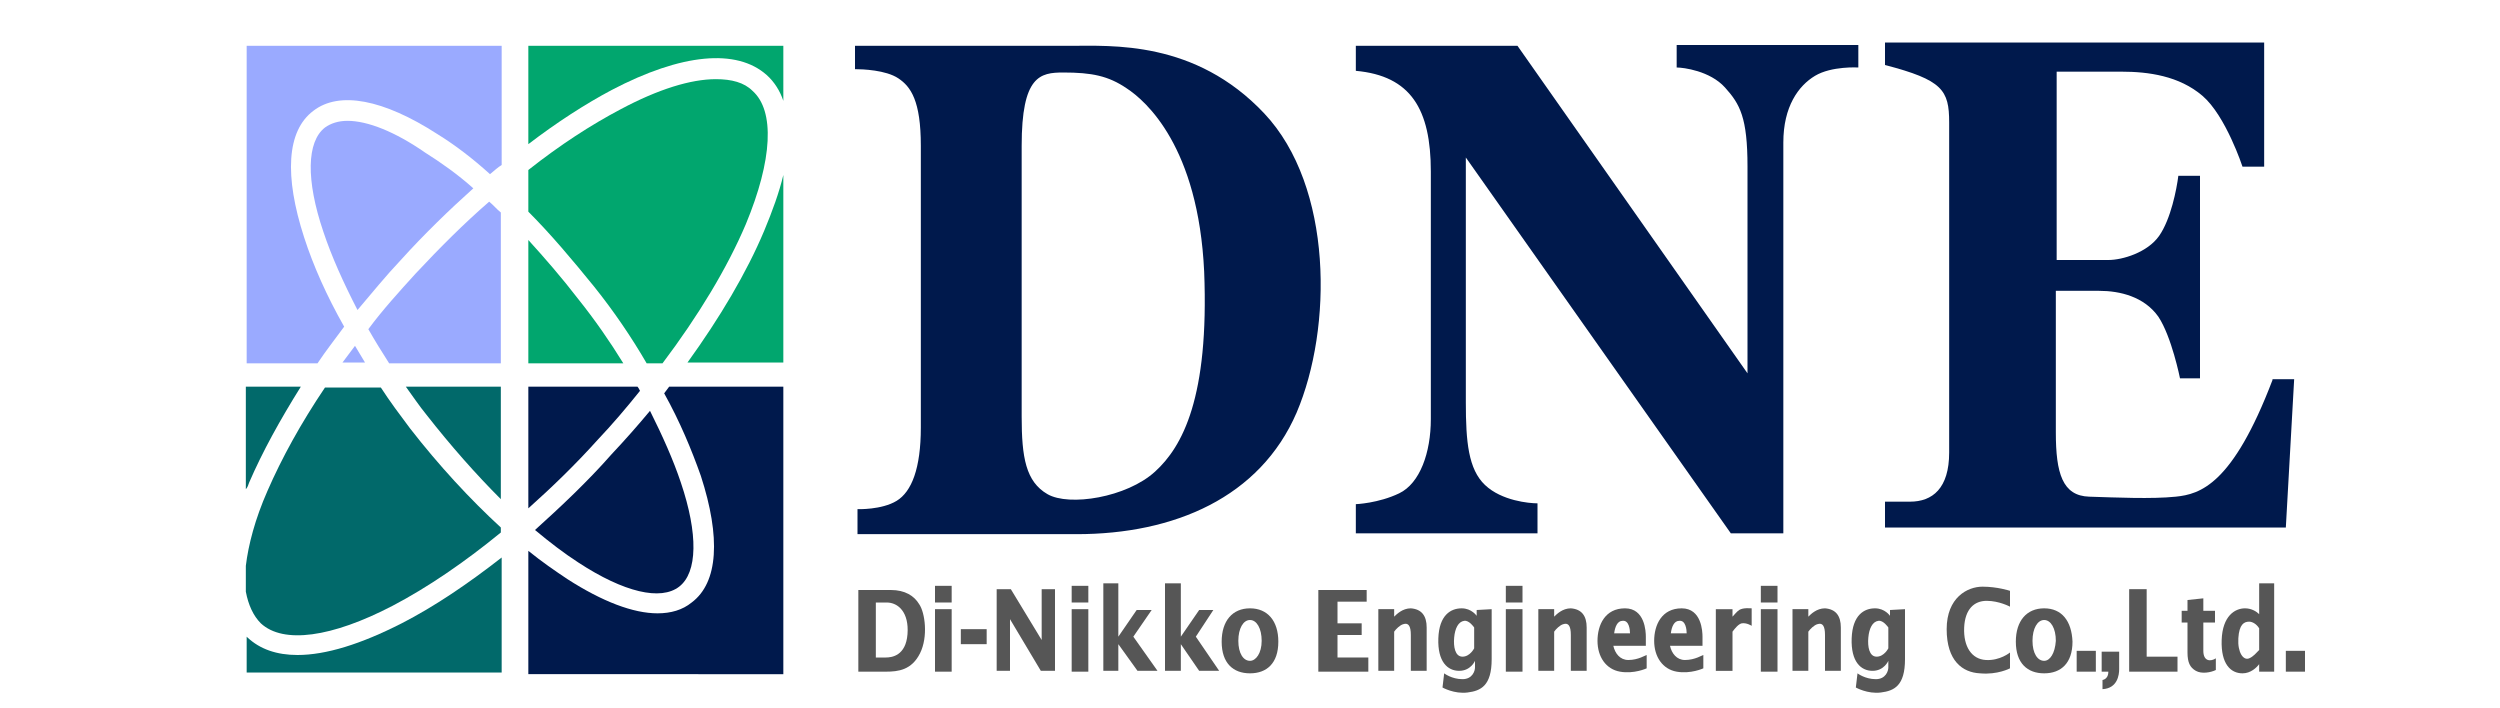 <?xml version="1.0" encoding="utf-8"?>
<!-- Generator: Adobe Illustrator 25.3.1, SVG Export Plug-In . SVG Version: 6.00 Build 0)  -->
<svg version="1.1" id="レイヤー_2" xmlns="http://www.w3.org/2000/svg" xmlns:xlink="http://www.w3.org/1999/xlink" x="0px"
	 y="0px" viewBox="0 0 300 85" style="enable-background:new 0 0 300 85;" xml:space="preserve">
<style type="text/css">
	.st0{fill:#01696A;}
	.st1{fill:#00194C;}
	.st2{fill:#9AAAFF;}
	.st3{fill:#01A66E;}
	.st4{fill:#565656;}
</style>
<g>
	<path class="st0" d="M48.7,46.4c0.8,1.1,1.6,2.3,2.5,3.4c2.9,3.7,5.9,7.1,8.9,10.1V46.4H48.7z"/>
	<path class="st0" d="M31.3,74.8c2.7,2.5,8.5,1.7,15.8-2.1c4.2-2.2,8.6-5.2,13-8.8v-0.6c-3.7-3.4-7.4-7.4-10.9-11.9
		c-1.2-1.6-2.4-3.2-3.5-4.9h-6.7c-2.9,4.3-5.2,8.5-6.9,12.4c-1.5,3.4-2.3,6.5-2.6,9V71C29.8,72.6,30.4,73.9,31.3,74.8z"/>
	<path class="st0" d="M29.9,57.9c1.6-3.7,3.7-7.5,6.2-11.5h-6.6v12.3C29.7,58.5,29.8,58.2,29.9,57.9z"/>
	<path class="st0" d="M48.2,74.8c-4.9,2.5-9.1,3.8-12.5,3.8c-2.5,0-4.5-0.7-6-2.1c0,0-0.1-0.1-0.1-0.1v4.3h30.6V66.9
		C56.1,70.1,52.1,72.8,48.2,74.8z"/>
</g>
<g>
	<path class="st1" d="M64.2,63.6c1.8,1.5,3.5,2.8,5.2,3.9c5.5,3.6,9.9,4.6,12.1,2.9c2.2-1.7,2.3-6.3,0.2-12.5
		c-0.9-2.7-2.2-5.6-3.7-8.6c-1.5,1.8-3,3.5-4.6,5.2C70.5,57.8,67.3,60.8,64.2,63.6z"/>
	<path class="st1" d="M63.4,61c2.8-2.5,5.6-5.2,8.3-8.2c1.8-1.9,3.5-3.9,5.1-5.9c-0.1-0.2-0.2-0.4-0.3-0.5H63.4V61z"/>
	<path class="st1" d="M79.7,47.2c1.9,3.4,3.3,6.8,4.4,9.9c2.4,7.4,2.1,12.8-1.1,15.2c-1.1,0.9-2.5,1.3-4.1,1.3
		c-2.9,0-6.6-1.4-10.8-4.1c-1.5-1-3.1-2.1-4.7-3.4v14.8H94V46.4H80.3C80.1,46.7,79.9,46.9,79.7,47.2z"/>
</g>
<g>
	<path class="st2" d="M60.1,25.5c-0.5-0.4-0.9-0.9-1.4-1.3c-3,2.6-5.9,5.5-8.8,8.6c-2,2.2-4,4.4-5.7,6.7c0.8,1.4,1.6,2.7,2.5,4.1
		h13.4V25.5z"/>
	<path class="st2" d="M41.7,14.5c-1.1,0-2,0.3-2.7,0.8c-2.2,1.7-2.3,6.3-0.2,12.5c1,3,2.4,6.1,4.1,9.4c1.7-2,3.4-4.1,5.2-6
		c2.8-3.1,5.8-6,8.7-8.6c-1.9-1.7-3.9-3.1-5.8-4.3C47.4,15.8,44.1,14.5,41.7,14.5z"/>
	<path class="st2" d="M41.3,39.2c-2.1-3.7-3.7-7.3-4.8-10.7c-2.4-7.4-2.1-12.8,1.1-15.2c3.1-2.4,8.4-1.4,14.9,2.8
		c2.1,1.3,4.2,2.9,6.3,4.8c0.5-0.4,0.9-0.8,1.4-1.1V5.5H29.6v38.1h8.5C39.1,42.1,40.2,40.7,41.3,39.2z"/>
	<path class="st2" d="M43.8,43.5c-0.4-0.7-0.8-1.3-1.2-2c-0.5,0.7-1,1.3-1.5,2H43.8z"/>
</g>
<g>
	<path class="st3" d="M63.4,28.8v14.8h11.4c-1.6-2.6-3.4-5.2-5.4-7.7C67.4,33.3,65.4,31,63.4,28.8z"/>
	<path class="st3" d="M73.4,10.8c8.4-4.4,15-5,18.6-1.8c0.9,0.8,1.6,1.9,2,3.1V5.5H63.4v11.8C66.8,14.7,70.2,12.5,73.4,10.8z"/>
	<path class="st3" d="M91.7,27.7c-2.1,5-5.3,10.4-9.2,15.8H94V21C93.5,23.1,92.7,25.3,91.7,27.7z"/>
	<path class="st3" d="M90.3,10.9c-1-1-2.5-1.4-4.4-1.4c-3,0-6.9,1.2-11.4,3.6c-3.6,1.9-7.3,4.3-11.1,7.3v5c2.7,2.7,5.3,5.8,7.9,9
		c2.4,3,4.5,6.1,6.3,9.2h1.9c4.3-5.7,7.8-11.5,10-16.7C92.7,19.2,93,13.3,90.3,10.9z"/>
</g>
<path class="st1" d="M151.7,13.6c-8.3-8.8-18.3-8.1-23.4-8.1c-5.1,0-25.7,0-25.7,0v2.8c0.9,0,3.7,0.1,5.2,1.1c1.5,1,2.7,2.7,2.7,8.1
	c0,5.4,0,28.9,0,33.8s-1.1,7.7-2.9,8.8c-1.8,1.1-4.7,1-4.7,1v3c0,0,15.9,0,26.3,0c11.7,0,22-4.4,26.4-14.6
	C159.9,39.4,160,22.4,151.7,13.6z M138.6,56.6c-3.4,3.1-10.3,4.2-12.9,2.7c-2.6-1.5-3.1-4.4-3.1-9.3s0-24.1,0-32.5s2.2-8.8,5-8.8
	c3.4,0,5.4,0.4,7.6,1.9c2.3,1.5,8.6,7,9.3,22C145.1,47.7,141.9,53.6,138.6,56.6z"/>
<path class="st1" d="M162.7,8.5v-3h19.4l27.6,39.3c0,0,0-18.9,0-24.8s-0.9-7.5-2.7-9.5c-1.8-2-5-2.4-5.8-2.4V5.4H223v2.7
	c0,0-3.2-0.2-5.2,1s-3.8,3.7-3.8,8s0,46.9,0,46.9h-6.3l-31.8-45.1c0,0,0,24.7,0,29.4s0.3,8,2.3,9.9c2,1.9,5.3,2.2,6.3,2.2V64h-21.8
	v-3.5c0,0,2.7-0.1,5.2-1.3s3.8-4.9,3.8-8.9s0-22.2,0-29.7S169.3,9.1,162.7,8.5z"/>
<path class="st1" d="M272.7,45.6c-4.8,12.6-8.7,13.7-11.6,14c-2.9,0.3-7.2,0.1-10.4,0c-3.2-0.1-4-2.8-4-7.7c0-1.9,0-9.1,0-17
	c1.2,0,3.4,0,5.2,0c2.5,0,5.4,0.7,7.1,3.1c1.6,2.4,2.6,7.4,2.6,7.4h2.4V21.1h-2.6c-0.2,1.6-0.9,5.2-2.3,7.2s-4.4,2.9-6.1,2.9
	c-1.5,0-5,0-6.2,0c0-11.2,0-22.6,0-22.6s4.6,0,7.8,0s6.9,0.5,9.7,2.9c2.8,2.4,4.8,8.5,4.8,8.5h2.6V5.1h-45.5v2.7
	c6.9,1.8,7.7,3,7.7,6.9s0,35.3,0,39.6s-2,5.9-4.7,5.9c-2.7,0-3,0-3,0v3.1h48.1l1-17.8H272.7z"/>
<g>
	<path class="st4" d="M110.3,72.5c-0.6-1-1.7-1.7-3.4-1.7s-3.9,0-3.9,0v9.8c0,0,1.8,0,3.3,0c1.5,0,3.1-0.2,4.1-2.2
		C111.4,76.4,111,73.5,110.3,72.5z M108.9,76.1c-0.2,2.6-1.9,2.8-2.6,2.8c-0.8,0-1.2,0-1.2,0v-6.6c0,0,0.2,0,1.3,0
		C107.8,72.3,109.1,73.5,108.9,76.1z"/>
	<rect x="112.2" y="70.3" class="st4" width="2" height="2"/>
	<rect x="112.2" y="73.1" class="st4" width="2" height="7.5"/>
	<rect x="128.6" y="70.3" class="st4" width="2" height="2"/>
	<rect x="128.6" y="73.1" class="st4" width="2" height="7.5"/>
	<g>
		<rect x="180.7" y="70.3" class="st4" width="2" height="2"/>
		<rect x="180.7" y="73.1" class="st4" width="2" height="7.5"/>
	</g>
	<rect x="211.3" y="70.3" class="st4" width="2" height="2"/>
	<rect x="211.3" y="73.1" class="st4" width="2" height="7.5"/>
	<rect x="115.3" y="75.5" class="st4" width="3.1" height="1.8"/>
	<polygon class="st4" points="119.6,80.5 119.6,70.7 121.3,70.7 125,76.8 125,70.7 126.6,70.7 126.6,80.5 124.9,80.5 121.2,74.3 
		121.2,80.5 	"/>
	<polygon class="st4" points="138.9,80.5 136,76.4 138.2,73.2 136.4,73.2 134.2,76.4 134.2,70 132.4,70 132.4,80.5 134.2,80.5 
		134.2,77.3 136.5,80.5 	"/>
	<polygon class="st4" points="146.3,80.5 143.5,76.4 145.6,73.2 143.9,73.2 141.7,76.4 141.7,70 139.8,70 139.8,80.5 141.7,80.5 
		141.7,77.3 143.9,80.5 	"/>
	<path class="st4" d="M150,73c-2.1,0-3.4,1.5-3.4,4c0,2.6,1.4,3.8,3.4,3.8c2,0,3.4-1.2,3.4-3.8C153.4,74.5,152.1,73,150,73z
		 M150,79.3c-0.8,0-1.4-0.9-1.4-2.4c0-1.5,0.6-2.5,1.4-2.5c0.8,0,1.4,1,1.4,2.5C151.4,78.4,150.7,79.3,150,79.3z"/>
	<path class="st4" d="M245.3,73c-2.1,0-3.4,1.5-3.4,4c0,2.6,1.4,3.8,3.4,3.8c2,0,3.4-1.2,3.4-3.8C248.6,74.5,247.4,73,245.3,73z
		 M245.3,79.3c-0.8,0-1.4-0.9-1.4-2.4c0-1.5,0.6-2.5,1.4-2.5s1.4,1,1.4,2.5C246.6,78.4,246,79.3,245.3,79.3z"/>
	<polygon class="st4" points="160.5,78.9 160.5,76.2 163.4,76.2 163.4,74.8 160.5,74.8 160.5,72.2 164,72.2 164,70.8 158.2,70.8 
		158.2,71.5 158.2,72.2 158.2,78.9 158.2,79.4 158.2,80.6 164.2,80.6 164.2,78.9 	"/>
	<path class="st4" d="M169.3,73c-1,0-1.7,0.7-2,1v-0.9h-1.9v7.4h1.9v-4.7c0.2-0.3,0.7-0.8,1.1-0.9c0.6-0.2,0.9,0.2,0.9,1.3
		c0,1.1,0,4.3,0,4.3h1.9c0,0,0-3.8,0-5.2S170.6,73.1,169.3,73z"/>
	<path class="st4" d="M188.5,73c-1,0-1.7,0.7-2,1v-0.9h-1.9v7.4h1.9v-4.7c0.2-0.3,0.7-0.8,1.1-0.9c0.6-0.2,0.9,0.2,0.9,1.3
		c0,1.1,0,4.3,0,4.3h1.9c0,0,0-3.8,0-5.2S189.8,73.1,188.5,73z"/>
	<path class="st4" d="M177.2,73.2v0.7c0,0-0.6-0.9-1.8-0.9c-1.3,0-2.7,0.8-2.8,3.6s1.1,3.9,2.5,3.9c1.4,0,1.9-1.2,1.9-1.2
		s0,0.5,0,0.8c0,0.4-0.3,1.4-1.5,1.4c-1.3,0-2.2-0.7-2.2-0.7l-0.2,1.7c0,0,1.4,0.8,3,0.6c1.6-0.2,2.9-0.8,2.9-4s0-6,0-6L177.2,73.2z
		 M176.9,77.8c0,0-0.5,1-1.4,1c-0.9,0-1.1-1.2-1-2.3s0.5-1.9,1.2-2c0.6-0.1,1.2,0.8,1.2,0.8V77.8z"/>
	<path class="st4" d="M219,73c-1,0-1.7,0.7-2,1v-0.9h-1.9v7.4h1.9v-4.7c0.2-0.3,0.7-0.8,1.1-0.9c0.6-0.2,0.9,0.2,0.9,1.3
		c0,1.1,0,4.3,0,4.3h1.9c0,0,0-3.8,0-5.2S220.3,73.1,219,73z"/>
	<path class="st4" d="M226.8,73.2v0.7c0,0-0.6-0.9-1.8-0.9c-1.3,0-2.7,0.8-2.8,3.6s1.1,3.9,2.5,3.9c1.4,0,1.9-1.2,1.9-1.2
		s0,0.5,0,0.8c0,0.4-0.3,1.4-1.5,1.4c-1.3,0-2.2-0.7-2.2-0.7l-0.2,1.7c0,0,1.4,0.8,3,0.6c1.6-0.2,2.9-0.8,2.9-4s0-6,0-6L226.8,73.2z
		 M226.6,77.8c0,0-0.5,1-1.4,1c-0.9,0-1.1-1.2-1-2.3s0.5-1.9,1.2-2c0.6-0.1,1.2,0.8,1.2,0.8V77.8z"/>
	<path class="st4" d="M195.4,79.2c-1,0-1.6-0.8-1.8-1.7h3.9c0,0,0-0.5,0-1.1c0-0.6-0.1-3.4-2.5-3.4s-3.3,2-3.3,3.9s1,3.4,2.7,3.7
		c1.7,0.3,3.2-0.4,3.2-0.4v-1.6C197.5,78.6,196.6,79.2,195.4,79.2z M194.7,74.5c0.8-0.1,0.9,1.1,0.9,1.5h-1.9
		C193.8,75.2,194.1,74.5,194.7,74.5z"/>
	<path class="st4" d="M202.2,79.2c-1,0-1.6-0.8-1.8-1.7h3.9c0,0,0-0.5,0-1.1c0-0.6-0.1-3.4-2.5-3.4s-3.3,2-3.3,3.9s1,3.4,2.7,3.7
		c1.7,0.3,3.2-0.4,3.2-0.4v-1.6C204.3,78.6,203.4,79.2,202.2,79.2z M201.5,74.5c0.8-0.1,0.9,1.1,0.9,1.5h-1.9
		C200.6,75.2,200.9,74.5,201.5,74.5z"/>
	<path class="st4" d="M208.7,73.2c-0.3,0.2-0.6,0.6-0.8,0.8v-0.9h-2v7.4h2v-4.7c0.3-0.4,0.7-0.9,1.1-1c0.6-0.1,1.2,0.3,1.2,0.3v-2.1
		C210,73,209.2,72.9,208.7,73.2z"/>
	<path class="st4" d="M241.2,72.8v-1.9c0,0-1.5-0.5-3.3-0.5s-4.3,1.3-4.3,5.1s1.9,5.2,4,5.3c2.1,0.2,3.6-0.6,3.6-0.6v-1.9
		c0,0-1.2,1-2.9,0.9c-1.7-0.1-2.7-1.6-2.6-3.9c0.1-2.2,1.2-3.2,2.7-3.2C239.9,72.1,241.2,72.8,241.2,72.8z"/>
	<rect x="249.2" y="78.1" class="st4" width="2.3" height="2.5"/>
	<rect x="274.3" y="78.1" class="st4" width="2.3" height="2.5"/>
	<path class="st4" d="M253,80.6h-0.8v-2.4h2.1c0,0,0,1.4,0,2.1c0,0.7-0.2,2.3-2,2.4v-1.1C252.2,81.6,253,81.6,253,80.6z"/>
	<polygon class="st4" points="257.6,78.8 257.6,70.7 255.5,70.7 255.5,80.6 256.8,80.6 257.6,80.6 261.3,80.6 261.3,78.8 	"/>
	<path class="st4" d="M264.4,78.1c0-0.6,0-2.1,0-3.4h1.4v-1.4h-1.4c0-0.9,0-1.5,0-1.5l-1.9,0.2c0,0,0,0.5,0,1.3h-0.7v1.4h0.7
		c0,1.4,0,3,0,3.6c0,1.2,0.3,1.8,1,2.2c0.7,0.4,1.8,0.2,2.4-0.1v-1.4C265.3,79.4,264.4,79.4,264.4,78.1z"/>
	<path class="st4" d="M271.1,70v3.7c-0.3-0.3-0.9-0.7-1.7-0.7c-1.2,0-2.7,0.9-2.8,3.8c-0.1,2.9,1.1,4,2.5,4c1,0,1.7-0.7,2-1.1v0.9
		h1.8V70H271.1z M269.9,79c-0.7,0.3-1.4-0.7-1.3-2.4c0.1-1.7,0.7-2,1.3-2c0.4,0,0.9,0.3,1.2,0.8V78C270.8,78.3,270.4,78.8,269.9,79z
		"/>
</g>
</svg>

